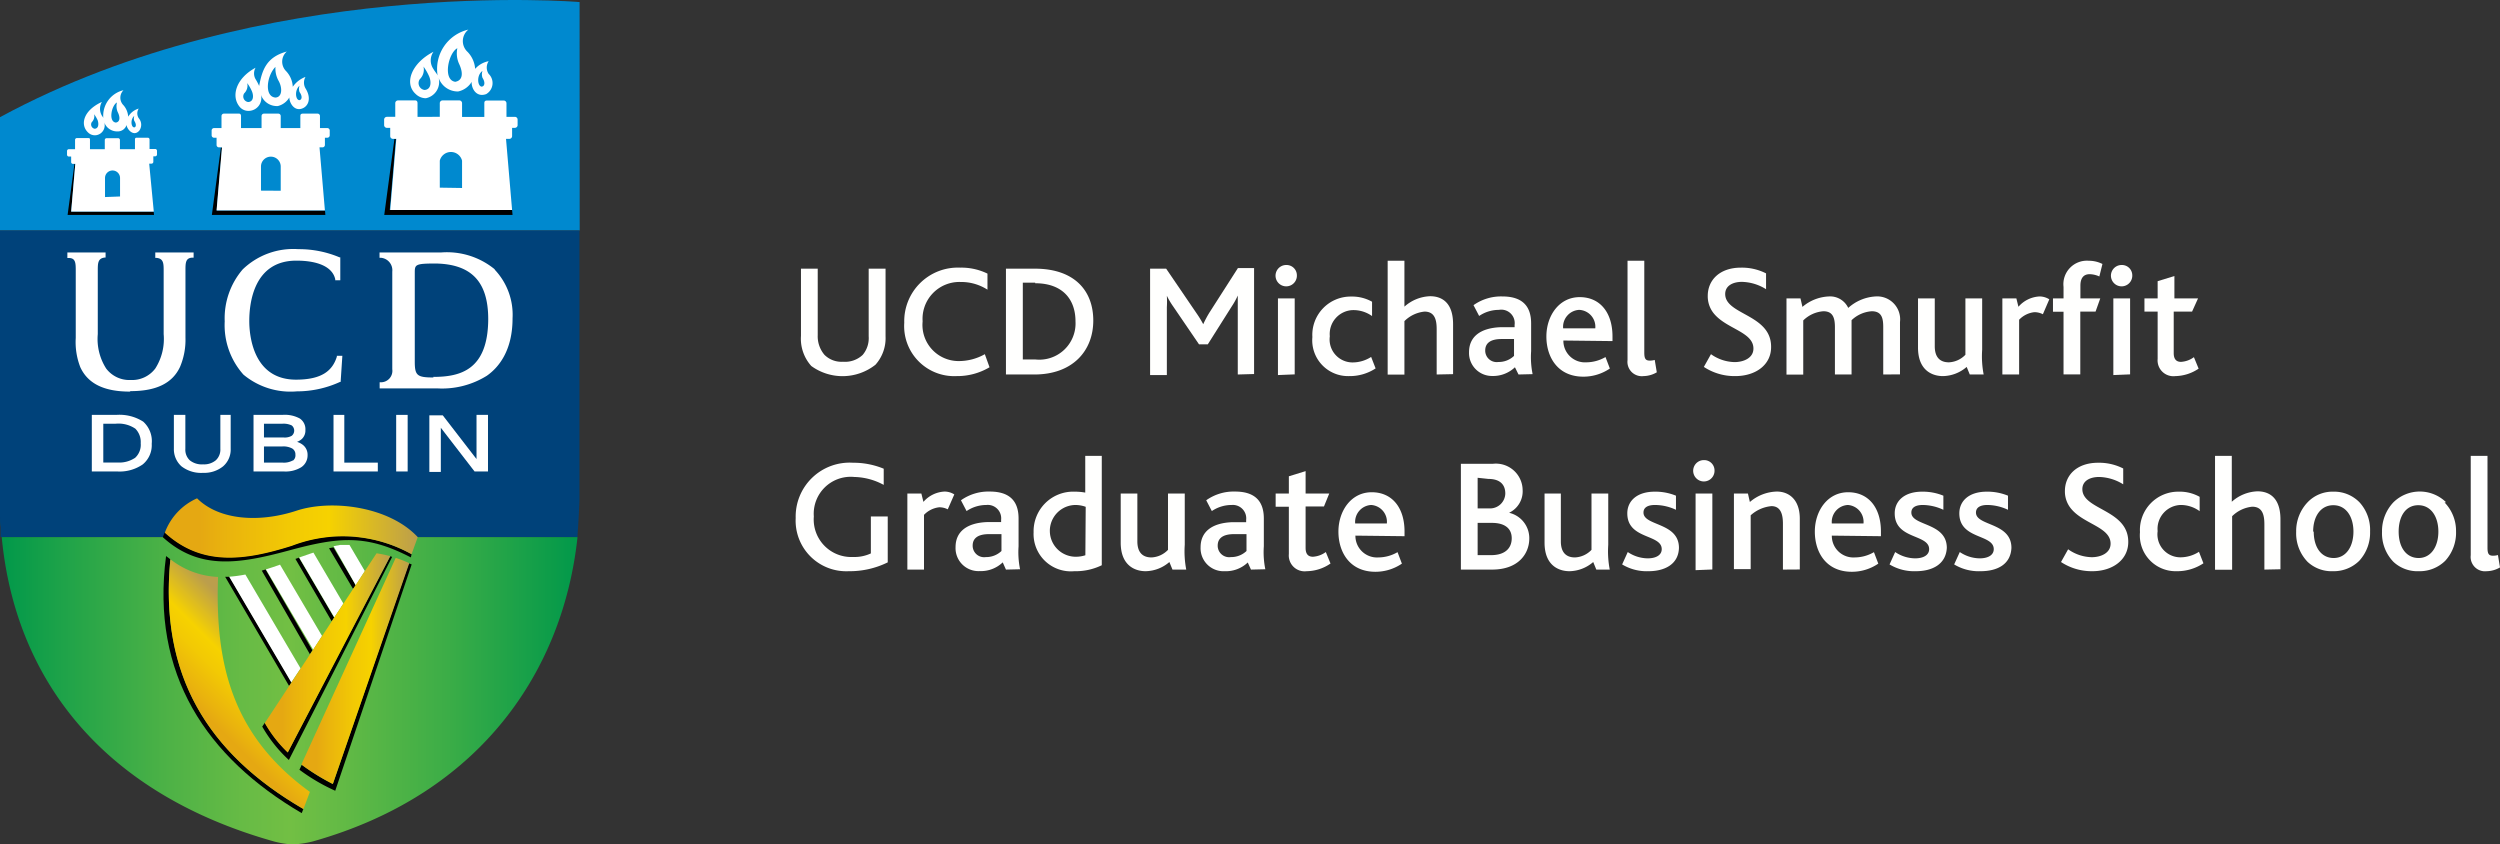 <?xml version="1.0" encoding="UTF-8"?>
<svg xmlns="http://www.w3.org/2000/svg" xmlns:xlink="http://www.w3.org/1999/xlink" class="logo-svg" data-name="Layer 1" viewBox="0 0 217.83 73.58">
  <rect x="0" y="0" width="217.83" height="73.58" fill="#333333" stroke="none"/>
  <defs>
    <style>
        .cls-1 {
            fill: #0089cf;
        }

        .cls-2 {
            fill: url(#New_Gradient_Swatch_9);
        }

        .cls-3 {
            fill: url(#New_Gradient_Swatch_2);
        }

        .cls-4 {
            fill: #00427a;
        }

        .cls-5 {
            fill: #fff;
        }

        .cls-6 {
            fill: none;
        }

        .cls-7 {
            fill: url(#linear-gradient);
        }

        .cls-8 {
            fill: url(#linear-gradient-2);
        }

        .cls-9 {
            fill: url(#linear-gradient-3);
        }

        .cls-10 {
            fill: url(#linear-gradient-4);
        }

        .logo-text--color {
            fill: #fffffe;
        }
        </style>
    <linearGradient id="New_Gradient_Swatch_9" y1="45.47" x2="50.7" y2="45.47" gradientUnits="userSpaceOnUse">
      <stop offset="0" stop-color="#00984a"></stop>
      <stop offset="0.5" stop-color="#8dc63f"></stop>
      <stop offset="1" stop-color="#009d48"></stop>
    </linearGradient>
    <linearGradient id="New_Gradient_Swatch_2" x1="-0.01" y1="60.19" x2="50.51" y2="60.19" gradientUnits="userSpaceOnUse">
      <stop offset="0" stop-color="#00984a"></stop>
      <stop offset="0.1" stop-color="#1ca249"></stop>
      <stop offset="0.28" stop-color="#4bb146"></stop>
      <stop offset="0.42" stop-color="#67bb45"></stop>
      <stop offset="0.5" stop-color="#72bf44"></stop>
      <stop offset="0.59" stop-color="#63ba45"></stop>
      <stop offset="0.77" stop-color="#3cad47"></stop>
      <stop offset="1" stop-color="#00984a"></stop>
    </linearGradient>
    <linearGradient id="linear-gradient" x1="17.37" y1="62.88" x2="24.48" y2="55.77" gradientUnits="userSpaceOnUse">
      <stop offset="0.08" stop-color="#e5a812"></stop>
      <stop offset="0.17" stop-color="#e9b20e"></stop>
      <stop offset="0.41" stop-color="#f2c904"></stop>
      <stop offset="0.56" stop-color="#f6d200"></stop>
      <stop offset="0.9" stop-color="#bb9e4c"></stop>
    </linearGradient>
    <linearGradient id="linear-gradient-2" x1="14.36" y1="45.99" x2="36.4" y2="45.99" gradientUnits="userSpaceOnUse">
      <stop offset="0.14" stop-color="#e5a812"></stop>
      <stop offset="0.23" stop-color="#e9b20e"></stop>
      <stop offset="0.49" stop-color="#f2c904"></stop>
      <stop offset="0.65" stop-color="#f6d200"></stop>
      <stop offset="1" stop-color="#bb9e4c"></stop>
    </linearGradient>
    <linearGradient id="linear-gradient-3" x1="26.26" y1="58.46" x2="35.63" y2="58.46" xlink:href="#linear-gradient-2"></linearGradient>
    <linearGradient id="linear-gradient-4" x1="23.07" y1="56.88" x2="33.99" y2="56.88" xlink:href="#linear-gradient-2"></linearGradient>
  </defs>
  <title>Vector Smart Object3</title>
  <g id="img">
    <path class="cls-1" d="M50.5.18S22.85-2.18,0,10.21v9.87H50.51Z"></path>
    <path class="cls-2" d="M.09,45.93c0-.27,0-.59-.05-.91Q.06,45.47.09,45.93Z"></path>
    <path class="cls-3" d="M23.88,73.32a8.06,8.06,0,0,0,1.64.26,9.27,9.27,0,0,0,1.72-.26C42.15,69.13,49.11,58.14,50.32,46.8H.15C1.3,59,8.77,69.07,23.88,73.32Z"></path>
    <path class="cls-4" d="M50.51,20.09H0V43.69c0,.27,0,.58,0,.89,0,.14,0,.29,0,.43,0,.32,0,.64.05.91l0,.25c0,.37,0,.62,0,.62H50.32v-.17c.08-.89.16-2.76.17-3V20.09Z"></path>
    <path class="cls-5" d="M11.38,34.08c2.24,0,3.65-.69,4.31-2.12a6.05,6.05,0,0,0,.47-2.54V23.58c0-.66,0-1.11.6-1.13h.11V22H13.53v.47h.11c.62.06.62.5.62,1.15v5.49a4.79,4.79,0,0,1-.73,3,2.53,2.53,0,0,1-2.14,1h0a2.53,2.53,0,0,1-2.14-1,4.78,4.78,0,0,1-.73-3V23.59c0-.65,0-1.09.62-1.15H9.2V22H5.87v.48H6c.6,0,.6.47.6,1.13v5.84A6,6,0,0,0,7,32c.66,1.43,2.07,2.12,4.31,2.12Z"></path>
    <path class="cls-5" d="M21.14,23.48A6.54,6.54,0,0,0,19.58,28a6.47,6.47,0,0,0,1.63,4.64,6.4,6.4,0,0,0,4.66,1.46,9,9,0,0,0,3.75-.82l.06,0L29.83,31h-.48l0,.08c-.38,1.22-1.31,2-3.56,2-3.77,0-4.07-3.91-4.07-5.11,0-1.58.4-5.26,4.1-5.26,1.85,0,3.15.53,3.39,1.62l0,.09h.44v-2l-.07,0A9.1,9.1,0,0,0,26,21.71,6.35,6.35,0,0,0,21.14,23.48Z"></path>
    <path class="cls-5" d="M43.1,23.46A6.56,6.56,0,0,0,38.41,22H33.07v.46h.11a1.09,1.09,0,0,1,1,1.21v8.5a1,1,0,0,1-1,1.14h-.1v.53h5a7.37,7.37,0,0,0,4.34-1.1c1-.7,2.24-2.15,2.24-5a5.72,5.72,0,0,0-1.55-4.24m-5.34,9.39c-1.43,0-1.63-.17-1.63-1.39v-7.7c0-.74,0-.84,1.83-.84,3.12.06,4.57,1.6,4.57,4.85C42.52,32.24,40.11,32.84,37.75,32.84Z"></path>
    <path class="cls-5" d="M12.48,36.74a3.83,3.83,0,0,0-2.34-.59H8v4.93h2.22a3.54,3.54,0,0,0,2.21-.61,2.16,2.16,0,0,0,.79-1.8A2.29,2.29,0,0,0,12.48,36.74Zm-.74,3.17a2.47,2.47,0,0,1-1.5.39H9V36.92h1.07a2.62,2.62,0,0,1,1.72.43,1.64,1.64,0,0,1,.47,1.27A1.54,1.54,0,0,1,11.74,39.92Z"></path>
    <path class="cls-5" d="M20,36.15H19.2V39.1a1.27,1.27,0,0,1-.39,1,1.6,1.6,0,0,1-1.12.36,1.66,1.66,0,0,1-1.15-.35,1.26,1.26,0,0,1-.39-1V36.15h-1v2.94a2,2,0,0,0,.66,1.54,2.79,2.79,0,0,0,1.88.57,2.62,2.62,0,0,0,1.74-.56,1.93,1.93,0,0,0,.67-1.55V36.15Z"></path>
    <path class="cls-5" d="M26.41,38.78a1.58,1.58,0,0,0-.53-.28,1.31,1.31,0,0,0,.42-.25,1,1,0,0,0,.31-.78,1.12,1.12,0,0,0-.48-1,2.72,2.72,0,0,0-1.52-.32H22.09v4.93h2.65a2.6,2.6,0,0,0,1.51-.37,1.24,1.24,0,0,0,.55-1.06A1.09,1.09,0,0,0,26.41,38.78ZM23,36.92H24.6a1.64,1.64,0,0,1,.82.15.58.58,0,0,1,0,.9,1.21,1.21,0,0,1-.68.15H23Zm2.49,3.21a1.57,1.57,0,0,1-.84.18H23V38.9h1.6a1.6,1.6,0,0,1,.88.19.6.6,0,0,1,.26.53A.57.57,0,0,1,25.53,40.13Z"></path>
    <path class="cls-5" d="M29.9,36.15h-.84v4.93h3.86v-.77H30V36.15Z"></path>
    <path class="cls-5" d="M35.36,36.15h-.84v4.93h1V36.15Z"></path>
    <path class="cls-5" d="M42.36,36.15h-.84V40l-2.94-3.81H37.41v4.93h1V37.27l2.94,3.81h1.17V36.15Z"></path>
    <path class="cls-6" d="M40.26,14a1,1,0,0,0-1.94,0v2.38h1.94V14Z"></path>
    <path class="cls-6" d="M36.38,9.17v1h1.94V9a.24.24,0,0,1,.24-.24H40a.24.24,0,0,1,.24.24v1.19H42.2V9"></path>
    <polygon points="34.49 12.1 34.37 12.1 33.48 18.73 44.66 18.73 44.62 18.3 33.96 18.3 34.49 12.1"></polygon>
    <path class="cls-5" d="M42.2,9v1.19H40.26V9A.24.24,0,0,0,40,8.75H38.56a.24.24,0,0,0-.24.24v1.19H36.38V9c0-.15-.06-.25-.2-.25H34.68a.24.24,0,0,0-.24.24v1.19h-.73a.24.24,0,0,0-.24.24v.48a.24.24,0,0,0,.24.24H34v.72a.24.24,0,0,0,.24.24h.29L34,18.3H44.62l-.53-6.2h.29a.24.24,0,0,0,.24-.24v-.72h.24a.24.24,0,0,0,.24-.24v-.48a.24.24,0,0,0-.24-.24h-.73V9a.24.24,0,0,0-.24-.24H42.46C42.23,8.75,42.2,8.87,42.2,9Zm-3.88,7.35V14a1,1,0,0,1,1.94,0h0v2.38Z"></path>
    <path class="cls-5" d="M42.58,6.44a1,1,0,0,1,0-1.11A2.09,2.09,0,0,0,41.4,6a2.37,2.37,0,0,0-.65-1.47,1.28,1.28,0,0,1,.06-1.95,3.52,3.52,0,0,0-2.68,4c-.08-.19-.24-.34-.36-.56a1.31,1.31,0,0,1,0-1.51c-1.94,1-2.58,2.77-1.54,3.69a1.28,1.28,0,0,0,.87.36,1.44,1.44,0,0,0,1.12-1.77,1.77,1.77,0,0,0,1.7,1.18,1.82,1.82,0,0,0,1.18-.84c-.05.48.35,1.4,1.26,1.07A1.11,1.11,0,0,0,42.58,6.44ZM37,7.84a.6.6,0,0,1-.42-.94,1.17,1.17,0,0,0,.32-1.1,4.65,4.65,0,0,1,.49.85C37.59,7.12,37.59,7.79,37,7.84Zm2.69-.71c-1.14-.12-.63-2.52.16-2.93A2.19,2.19,0,0,0,40,5.56C40.39,6.39,40.3,7,39.7,7.12Zm2.3.42c-.39,0-.49-1,.05-1.37a.91.91,0,0,0,0,.6C42.32,7.21,42.2,7.52,42,7.54Z"></path>
    <path class="cls-6" d="M24.46,14.51a.86.86,0,0,0-1.72,0v2.11h1.72V14.51Z"></path>
    <path class="cls-6" d="M21,10.27v.9h1.72V10.11A.21.21,0,0,1,23,9.9h1.29a.21.21,0,0,1,.21.21v1.05h1.72V10.11"></path>
    <polygon points="19.35 12.86 19.25 12.86 18.46 18.73 28.35 18.73 28.32 18.35 18.88 18.35 19.35 12.86"></polygon>
    <path class="cls-5" d="M26.17,10.11v1.05H24.46V10.11a.21.21,0,0,0-.21-.21H23a.21.21,0,0,0-.21.21v1.05H21V10.12c0-.14-.06-.22-.18-.22H19.52a.21.21,0,0,0-.22.21v1.05h-.64a.21.21,0,0,0-.22.21v.42a.21.21,0,0,0,.22.21h.21v.63a.21.21,0,0,0,.21.21h.26l-.47,5.49h9.44l-.47-5.49h.26a.21.21,0,0,0,.21-.21V12h.21a.21.21,0,0,0,.21-.21v-.42a.21.21,0,0,0-.21-.21h-.64V10.11a.21.21,0,0,0-.22-.21H26.4C26.2,9.9,26.17,10,26.17,10.11Zm-3.43,6.5V14.51a.86.86,0,0,1,1.72,0h0v2.11Z"></path>
    <path class="cls-5" d="M26.62,7.7a1,1,0,0,1,0-1,2.37,2.37,0,0,0-1.11.86,2.13,2.13,0,0,0-.57-1.35,1.17,1.17,0,0,1,.05-1.72c-1.8.49-2.15,1.63-2.41,3a4.16,4.16,0,0,0-.31-.59,1,1,0,0,1,0-1c-1.71.92-2.18,2.5-1.36,3.44a1,1,0,0,0,.82.32,1.12,1.12,0,0,0,1-1.42,1.47,1.47,0,0,0,1.48,1,1.6,1.6,0,0,0,1-.75c0,.43.37,1.14,1,1S27.19,8.61,26.62,7.7Zm-5,1.19a.49.49,0,0,1-.34-.76.94.94,0,0,0,.26-.89,3.71,3.71,0,0,1,.4.69C22.11,8.31,22.11,8.85,21.64,8.89ZM24,8.5c-1-.08-.75-1.92,0-2.67A2.22,2.22,0,0,0,24.25,7C24.62,7.62,24.61,8.47,24,8.5Zm2.1.23c-.36,0-.45-.88,0-1.26a.83.83,0,0,0,0,.55C26.39,8.42,26.28,8.7,26.1,8.72Z"></path>
    <path class="cls-6" d="M10.45,15.51a.65.65,0,0,0-1.31,0v1.61h1.31V15.51Z"></path>
    <path class="cls-6" d="M7.84,12.28V13H9.15v-.8A.16.16,0,0,1,9.31,12h1a.16.16,0,0,1,.16.16V13h1.31v-.8"></path>
    <polygon points="6.56 14.26 6.49 14.26 5.89 18.73 13.42 18.73 13.39 18.44 6.2 18.44 6.56 14.26"></polygon>
    <path class="cls-5" d="M11.76,12.17V13H10.45v-.8a.16.16,0,0,0-.16-.16h-1a.16.16,0,0,0-.16.16V13H7.84v-.8c0-.1,0-.17-.14-.17h-1a.16.16,0,0,0-.16.16V13H6a.16.16,0,0,0-.16.16v.32a.16.16,0,0,0,.16.16H6.2v.48a.16.16,0,0,0,.16.16h.2L6.2,18.44H13.4L13,14.26h.2a.16.16,0,0,0,.16-.16v-.48h.16a.16.16,0,0,0,.16-.16v-.32a.16.16,0,0,0-.16-.16h-.49v-.8A.16.16,0,0,0,12.9,12h-1C11.78,12,11.76,12.08,11.76,12.17Zm-2.61,5V15.51a.65.65,0,0,1,1.31,0h0v1.61Z"></path>
    <path class="cls-5" d="M12.09,10.3a.76.76,0,0,1,0-.84,1.57,1.57,0,0,0-.92.71,1.68,1.68,0,0,0-.41-1,.92.92,0,0,1,0-1.31A2.29,2.29,0,0,0,9,10.28c-.05-.13-.13-.18-.19-.34a1.17,1.17,0,0,1,.07-1.06c-1.64.75-1.91,2-1.21,2.66a.84.84,0,0,0,.71.24.87.87,0,0,0,.7-1.13,1.19,1.19,0,0,0,1.15.8.8.8,0,0,0,.8-.57c0,.32.58,1.09,1.1.51A.87.87,0,0,0,12.09,10.3Zm-3.84.92A.38.38,0,0,1,8,10.64a.73.73,0,0,0,.2-.69,2.88,2.88,0,0,1,.31.53C8.61,10.78,8.61,11.19,8.25,11.22Zm1.85-.54c-.68-.07-.38-1.51.09-1.75a1.31,1.31,0,0,0,.06.82C10.5,10.24,10.45,10.63,10.09,10.68Zm1.6.42c-.28,0-.36-.7,0-1a.65.65,0,0,0,0,.43C11.92,10.87,11.84,11.09,11.69,11.1Z"></path>
    <path d="M26.43,70.49c-8.31-4.82-12.55-11.66-11.59-21.76l-.37-.28C13.11,58.76,18,66,26.29,70.85Z"></path>
    <path class="cls-7" d="M19,50.27a7.19,7.19,0,0,1-4.15-1.54c-1,10.1,3.28,16.94,11.59,21.76L27,69C20.31,64.15,18.72,58,19,50.27Z"></path>
    <path d="M35.86,48.29a12.32,12.32,0,0,0-10.43-.77c-4.27,1.35-7.89,1.75-11.07-1.14h0c-.06.14-.12.28-.17.43,3.18,2.89,6.64,2.33,11,1.15s6.71-1.41,10.61.61Z"></path>
    <path class="cls-8" d="M35.86,48.29l.54-1.49c-2.52-2.7-7.55-3.3-10.57-2.3-3.23,1.06-6.73.84-8.66-1.08a5.26,5.26,0,0,0-2.81,3c3.18,2.89,6.8,2.49,11.07,1.14A12.32,12.32,0,0,1,35.86,48.29Z"></path>
    <path d="M35.62,49.08,29,68.31a19,19,0,0,1-2.71-1.67l-.2.43a16.61,16.61,0,0,0,3.12,1.83l6.66-19.72Z"></path>
    <path class="cls-9" d="M34.48,48.61l-8.22,18A19,19,0,0,0,29,68.31l6.66-19.24A10.25,10.25,0,0,0,34.48,48.61Z"></path>
    <path d="M20,50.26l-.38,0,5.57,9.51.22-.33Z"></path>
    <path class="cls-5" d="M26.19,58.24l-4.81-8.18a11.53,11.53,0,0,1-1.41.19h0l5.41,9.21Z"></path>
    <path d="M23.14,49.62l-.33.1L27,57l.22-.33Z"></path>
    <path class="cls-5" d="M28.06,55.41,24.4,49.2c-.44.16-.84.29-1.23.41h0l4.12,7Z"></path>
    <path d="M27,48.26h0Z"></path>
    <path d="M26.05,48.59l-.31.11,3.16,5.43.21-.32Z"></path>
    <path class="cls-5" d="M29.92,52.59l-2.61-4.44-.33.11h0l-.75.26-.16.06,3.06,5.22Z"></path>
    <path d="M29.05,47.69l-.38.08,2.09,3.54L31,51Z"></path>
    <path class="cls-5" d="M31.79,49.76l-1.34-2.28-.4,0-.22,0-.18,0-.54.1h-.05L31,51Z"></path>
    <path d="M34,48.47,25.08,65.54a11.21,11.21,0,0,1-2-2.57l-.23.34a12,12,0,0,0,2.32,2.91l9-17.7Z"></path>
    <path class="cls-10" d="M32.81,48.21,23.07,63a11.21,11.21,0,0,0,2,2.57L34,48.46A9.75,9.75,0,0,0,32.81,48.21Z"></path>
  </g>
  <g id="text">
    <path class="logo-text--color" d="M76.28,31.78a4.63,4.63,0,0,1-5.59.11,3.55,3.55,0,0,1-.9-2.62V23.41h1.46v5.8a2.49,2.49,0,0,0,.59,1.71,2.1,2.1,0,0,0,1.61.6,2.24,2.24,0,0,0,1.72-.6,2.27,2.27,0,0,0,.52-1.62V23.41h1.47V29.3A3.47,3.47,0,0,1,76.28,31.78Z"></path>
    <path class="logo-text--color" d="M83.35,32.77a4.36,4.36,0,0,1-4.56-4.65,4.67,4.67,0,0,1,4.87-4.8,5.18,5.18,0,0,1,2.38.52l0,1.4a4.23,4.23,0,0,0-2.34-.67A3.21,3.21,0,0,0,80.39,28a3.15,3.15,0,0,0,3.19,3.46,4.59,4.59,0,0,0,2.23-.6L86.22,32A5.5,5.5,0,0,1,83.35,32.77Z"></path>
    <path class="logo-text--color" d="M90.13,32.63H87.65V23.41h2.53c3.4,0,5.08,1.88,5.08,4.52S93.46,32.63,90.13,32.63Zm.07-8H89.12v6.69H90.2A3.16,3.16,0,0,0,93.71,28C93.71,26.08,92.58,24.68,90.2,24.68Z"></path>
    <path class="logo-text--color" d="M107.85,32.63V26.75c0-.34,0-.59,0-1h0a6.4,6.4,0,0,1-.52.94L105.24,30h-.77l-2.27-3.33a6.61,6.61,0,0,1-.53-.9h0a8,8,0,0,1,0,1v5.91h-1.46V23.41h1.4l2.67,3.92a8.57,8.57,0,0,1,.56.92h0a9.32,9.32,0,0,1,.53-1l2.49-3.89h1.41v9.23Z"></path>
    <path class="logo-text--color" d="M113,24a.93.93,0,1,1-.92-.91A.9.9,0,0,1,113,24Zm-1.65,8.68V26h1.46v6.62Z"></path>
    <path class="logo-text--color" d="M117.54,32.77a3.12,3.12,0,0,1-3.19-3.4,3.34,3.34,0,0,1,3.39-3.53,3.54,3.54,0,0,1,1.81.45v1.25a2.79,2.79,0,0,0-1.68-.52,2.08,2.08,0,0,0-2,2.28,2,2,0,0,0,2,2.28,3,3,0,0,0,1.6-.48l.39,1A4.11,4.11,0,0,1,117.54,32.77Z"></path>
    <path class="logo-text--color" d="M125.18,32.63V28.69c0-.77-.14-1.54-1.06-1.54a2.89,2.89,0,0,0-1.75.83v4.66h-1.46V22.72h1.46v4a3.53,3.53,0,0,1,2.24-.91c1,0,2,.53,2,2.44v4.35Z"></path>
    <path class="logo-text--color" d="M132.31,32.63,132,32a2.76,2.76,0,0,1-2,.76A2,2,0,0,1,128,30.69c0-1.36,1-2.11,2.74-2.18l1.23,0v-.2A1.17,1.17,0,0,0,130.6,27a3.07,3.07,0,0,0-1.72.53l-.49-.94a4.13,4.13,0,0,1,2.51-.76c1.51,0,2.51.63,2.51,2.35v2.42a7.42,7.42,0,0,0,.13,2Zm-.39-3.09-1.08,0c-1,0-1.43.38-1.43,1a1,1,0,0,0,1.15,1,1.92,1.92,0,0,0,1.36-.53Z"></path>
    <path class="logo-text--color" d="M136.22,29.67a1.88,1.88,0,0,0,2,1.9,3.36,3.36,0,0,0,1.67-.46l.38,1a4.09,4.09,0,0,1-2.31.71c-2.22,0-3.22-1.69-3.22-3.5s1.11-3.43,2.9-3.43,2.86,1.36,2.86,3.42v.41ZM137.59,27a1.48,1.48,0,0,0-1.39,1.61H139A1.47,1.47,0,0,0,137.59,27Z"></path>
    <path class="logo-text--color" d="M143.2,32.77a1.25,1.25,0,0,1-1.39-1.39V22.72h1.46v8c0,.53.11.7.48.7a1.44,1.44,0,0,0,.43-.06l.18,1.08A2.35,2.35,0,0,1,143.2,32.77Z"></path>
    <path class="logo-text--color" d="M151.19,32.77a4.86,4.86,0,0,1-2.73-.8l.62-1.11a3.66,3.66,0,0,0,2.06.69c.76,0,1.64-.34,1.64-1.18,0-1.41-2.22-1.69-3.35-2.94a2.36,2.36,0,0,1-.63-1.65c0-1.34,1-2.46,2.9-2.46a4.64,4.64,0,0,1,2.18.5V25.2a4.12,4.12,0,0,0-2.1-.64c-.8,0-1.46.34-1.46,1.06,0,1.82,4,1.76,4,4.59C154.34,31.77,153,32.77,151.19,32.77Z"></path>
    <path class="logo-text--color" d="M164.09,32.63V28.49c0-.78-.14-1.37-1-1.37a2.82,2.82,0,0,0-1.76.78v4.73h-1.45V28.52c0-.78-.15-1.4-1-1.4a2.79,2.79,0,0,0-1.76.8v4.72h-1.46V26h1.22l.17.74a3.78,3.78,0,0,1,2.3-.91,1.74,1.74,0,0,1,1.69,1,3.88,3.88,0,0,1,2.38-1,2,2,0,0,1,2.13,2.23v4.56Z"></path>
    <path class="logo-text--color" d="M171.63,32.63l-.27-.66a3.24,3.24,0,0,1-2.07.8c-.88,0-2.17-.45-2.17-2.49V26h1.46v4.17c0,.92.42,1.4,1.23,1.4a2.12,2.12,0,0,0,1.44-.66V26h1.46v4.47a8.37,8.37,0,0,0,.13,2.16Z"></path>
    <path class="logo-text--color" d="M178,27.38a1.62,1.62,0,0,0-.74-.18,2.16,2.16,0,0,0-1.33.66v4.77h-1.46V26h1.22l.18.73a2.6,2.6,0,0,1,1.85-.9,1.61,1.61,0,0,1,.84.25Z"></path>
    <path class="logo-text--color" d="M182.92,24.09a2.12,2.12,0,0,0-.84-.2c-.55,0-.81.36-.81,1V26H183l-.41,1.15h-1.33v5.47h-1.46V27.16h-.92V26h.92V25a2.05,2.05,0,0,1,2.2-2.28,2.63,2.63,0,0,1,1.19.28Z"></path>
    <path class="logo-text--color" d="M185.79,24a.93.93,0,1,1-.92-.91A.9.9,0,0,1,185.79,24Zm-1.65,8.68V26h1.46v6.62Z"></path>
    <path class="logo-text--color" d="M189.55,32.77a1.38,1.38,0,0,1-1.55-1.5V27.15h-1.15V26H188v-1.5l1.46-.45V26h2.06L191,27.15h-1.6v3.61c0,.52.21.77.64.77a2.1,2.1,0,0,0,1.12-.41l.41,1A3.72,3.72,0,0,1,189.55,32.77Z"></path>
    <path class="logo-text--color" d="M73.95,49.77a4.41,4.41,0,0,1-4.62-4.63,4.7,4.7,0,0,1,5-4.82,6.87,6.87,0,0,1,2.67.52v1.41a5.58,5.58,0,0,0-2.56-.69A3.22,3.22,0,0,0,70.91,45a3.27,3.27,0,0,0,3.42,3.53,3.36,3.36,0,0,0,1.55-.31V45h1.47V49A7.49,7.49,0,0,1,73.95,49.77Z"></path>
    <path class="logo-text--color" d="M82.58,44.38a1.61,1.61,0,0,0-.74-.18,2.17,2.17,0,0,0-1.33.66v4.77H79.06V43h1.22l.18.73a2.6,2.6,0,0,1,1.85-.9,1.6,1.6,0,0,1,.84.25Z"></path>
    <path class="logo-text--color" d="M87.65,49.63,87.37,49a2.75,2.75,0,0,1-2,.76,2,2,0,0,1-2.11-2.09c0-1.36,1-2.11,2.74-2.18l1.23,0v-.2A1.17,1.17,0,0,0,85.94,44a3.07,3.07,0,0,0-1.72.53l-.49-.94a4.13,4.13,0,0,1,2.51-.76c1.51,0,2.51.63,2.51,2.35v2.42a7.43,7.43,0,0,0,.13,2Zm-.39-3.09-1.08,0c-1,0-1.43.38-1.43,1a1,1,0,0,0,1.15,1,1.93,1.93,0,0,0,1.36-.53Z"></path>
    <path class="logo-text--color" d="M93.6,49.77a3.25,3.25,0,0,1-3.54-3.39,3.45,3.45,0,0,1,3.58-3.54,5.21,5.21,0,0,1,.92.08V39.72H96v9.53A5.19,5.19,0,0,1,93.6,49.77Zm1-5.61A2.7,2.7,0,0,0,93.7,44a2.25,2.25,0,0,0,.06,4.51,2.66,2.66,0,0,0,.81-.13Z"></path>
    <path class="logo-text--color" d="M102.16,49.63l-.27-.66a3.24,3.24,0,0,1-2.07.8c-.88,0-2.17-.45-2.17-2.49V43H99.1v4.17c0,.92.42,1.4,1.23,1.4a2.12,2.12,0,0,0,1.44-.66V43h1.46v4.47a8.39,8.39,0,0,0,.13,2.16Z"></path>
    <path class="logo-text--color" d="M109,49.63l-.28-.62a2.75,2.75,0,0,1-2,.76,2,2,0,0,1-2.11-2.09c0-1.36,1-2.11,2.74-2.18l1.23,0v-.2A1.17,1.17,0,0,0,107.31,44a3.07,3.07,0,0,0-1.72.53l-.49-.94a4.13,4.13,0,0,1,2.51-.76c1.51,0,2.51.63,2.51,2.35v2.42a7.45,7.45,0,0,0,.13,2Zm-.39-3.09-1.08,0c-1,0-1.43.38-1.43,1a1,1,0,0,0,1.15,1,1.93,1.93,0,0,0,1.36-.53Z"></path>
    <path class="logo-text--color" d="M113.85,49.77a1.38,1.38,0,0,1-1.55-1.5V44.15h-1.15V43h1.15v-1.5l1.46-.45V43h2.06l-.46,1.13h-1.6v3.61c0,.52.21.77.64.77a2.11,2.11,0,0,0,1.12-.41l.41,1A3.72,3.72,0,0,1,113.85,49.77Z"></path>
    <path class="logo-text--color" d="M118.1,46.67a1.88,1.88,0,0,0,2,1.9,3.35,3.35,0,0,0,1.67-.46l.38,1a4.09,4.09,0,0,1-2.31.71c-2.22,0-3.22-1.69-3.22-3.5s1.11-3.43,2.9-3.43,2.86,1.36,2.86,3.42v.41ZM119.47,44a1.48,1.48,0,0,0-1.39,1.61h2.76A1.47,1.47,0,0,0,119.47,44Z"></path>
    <path class="logo-text--color" d="M130,49.63h-2.71V40.41h2.8a2.33,2.33,0,0,1,2.58,2.27,2.07,2.07,0,0,1-1.18,2h0a2.27,2.27,0,0,1,1.76,2.24C133.25,48.18,132.37,49.63,130,49.63Zm-1.25-8V44.3h1.05A1.33,1.33,0,0,0,131.16,43c0-.77-.46-1.27-1.47-1.27ZM130,45.56h-1.25v2.81h1.18c1.19,0,1.79-.59,1.79-1.47S131.08,45.56,130,45.56Z"></path>
    <path class="logo-text--color" d="M139.09,49.63l-.27-.66a3.24,3.24,0,0,1-2.07.8c-.88,0-2.17-.45-2.17-2.49V43H136v4.17c0,.92.42,1.4,1.23,1.4a2.12,2.12,0,0,0,1.44-.66V43h1.46v4.47a8.4,8.4,0,0,0,.13,2.16Z"></path>
    <path class="logo-text--color" d="M143.64,49.77a4.14,4.14,0,0,1-2.3-.59l.49-1.08a3.15,3.15,0,0,0,1.74.55c.73,0,1.22-.29,1.22-.8,0-1.33-3-.83-3-3.12,0-1.08.84-1.89,2.39-1.89a4.73,4.73,0,0,1,1.85.35v1.23A4.32,4.32,0,0,0,144.2,44c-.6,0-1,.2-1,.66,0,1.19,3.09.84,3.09,3.08C146.25,49.2,145,49.77,143.64,49.77Z"></path>
    <path class="logo-text--color" d="M149.39,41a.93.93,0,1,1-.92-.91A.9.9,0,0,1,149.39,41Zm-1.65,8.68V43h1.46v6.62Z"></path>
    <path class="logo-text--color" d="M155.35,49.63v-4c0-.71-.14-1.53-1-1.53a3.12,3.12,0,0,0-1.81.8v4.69h-1.46V43h1.22l.17.74a3.74,3.74,0,0,1,2.35-.91c1,0,2,.64,2,2.37v4.42Z"></path>
    <path class="logo-text--color" d="M159.61,46.67a1.88,1.88,0,0,0,2,1.9,3.35,3.35,0,0,0,1.67-.46l.38,1a4.09,4.09,0,0,1-2.31.71c-2.23,0-3.22-1.69-3.22-3.5s1.11-3.43,2.9-3.43,2.86,1.36,2.86,3.42v.41ZM161,44a1.48,1.48,0,0,0-1.39,1.61h2.76A1.47,1.47,0,0,0,161,44Z"></path>
    <path class="logo-text--color" d="M166.93,49.77a4.14,4.14,0,0,1-2.29-.59l.49-1.08a3.15,3.15,0,0,0,1.74.55c.73,0,1.22-.29,1.22-.8,0-1.33-3-.83-3-3.12,0-1.08.84-1.89,2.39-1.89a4.73,4.73,0,0,1,1.85.35v1.23a4.33,4.33,0,0,0-1.79-.42c-.6,0-1,.2-1,.66,0,1.19,3.09.84,3.09,3.08C169.55,49.2,168.32,49.77,166.93,49.77Z"></path>
    <path class="logo-text--color" d="M172.57,49.77a4.14,4.14,0,0,1-2.3-.59l.49-1.08a3.15,3.15,0,0,0,1.74.55c.73,0,1.22-.29,1.22-.8,0-1.33-3-.83-3-3.12,0-1.08.84-1.89,2.39-1.89a4.73,4.73,0,0,1,1.85.35v1.23a4.32,4.32,0,0,0-1.79-.42c-.6,0-1,.2-1,.66,0,1.19,3.09.84,3.09,3.08C175.19,49.2,174,49.77,172.57,49.77Z"></path>
    <path class="logo-text--color" d="M182.31,49.77a4.86,4.86,0,0,1-2.73-.8l.62-1.11a3.67,3.67,0,0,0,2.06.69c.76,0,1.64-.34,1.64-1.18,0-1.41-2.23-1.69-3.35-2.94a2.35,2.35,0,0,1-.63-1.65c0-1.34,1-2.46,2.9-2.46a4.64,4.64,0,0,1,2.18.5V42.2a4.13,4.13,0,0,0-2.1-.64c-.8,0-1.46.34-1.46,1.06,0,1.82,4,1.76,4,4.59C185.45,48.77,184.08,49.77,182.31,49.77Z"></path>
    <path class="logo-text--color" d="M189.65,49.77a3.12,3.12,0,0,1-3.19-3.4,3.34,3.34,0,0,1,3.39-3.53,3.55,3.55,0,0,1,1.81.45v1.25A2.79,2.79,0,0,0,190,44a2.08,2.08,0,0,0-2,2.28,2,2,0,0,0,2,2.28,3,3,0,0,0,1.6-.48l.39,1A4.12,4.12,0,0,1,189.65,49.77Z"></path>
    <path class="logo-text--color" d="M197.3,49.63V45.69c0-.77-.14-1.54-1.06-1.54a2.9,2.9,0,0,0-1.75.83v4.66H193V39.72h1.46v4a3.53,3.53,0,0,1,2.24-.91c1,0,2,.53,2,2.44v4.35Z"></path>
    <path class="logo-text--color" d="M205.6,43.78a3.56,3.56,0,0,1,.91,2.52,3.62,3.62,0,0,1-.94,2.56,3.16,3.16,0,0,1-2.29.91,3.07,3.07,0,0,1-2.21-.81,3.57,3.57,0,0,1-1-2.62,3.64,3.64,0,0,1,1-2.58,3,3,0,0,1,2.25-.92A3.08,3.08,0,0,1,205.6,43.78Zm-4,2.54c0,1.37.66,2.3,1.74,2.3s1.72-1,1.72-2.3-.64-2.3-1.75-2.3S201.55,45,201.55,46.32Z"></path>
    <path class="logo-text--color" d="M213,43.78A3.56,3.56,0,0,1,214,46.3a3.62,3.62,0,0,1-.94,2.56,3.17,3.17,0,0,1-2.3.91,3.07,3.07,0,0,1-2.21-.81,3.57,3.57,0,0,1-1-2.62,3.64,3.64,0,0,1,1-2.58,3.28,3.28,0,0,1,4.58,0Zm-4,2.54c0,1.37.66,2.3,1.74,2.3s1.72-1,1.72-2.3-.64-2.3-1.75-2.3S209,45,209,46.32Z"></path>
    <path class="logo-text--color" d="M216.67,49.77a1.25,1.25,0,0,1-1.39-1.39V39.72h1.46v8c0,.53.11.7.48.7a1.45,1.45,0,0,0,.43-.06l.18,1.08A2.36,2.36,0,0,1,216.67,49.77Z"></path>
  </g>
</svg>
